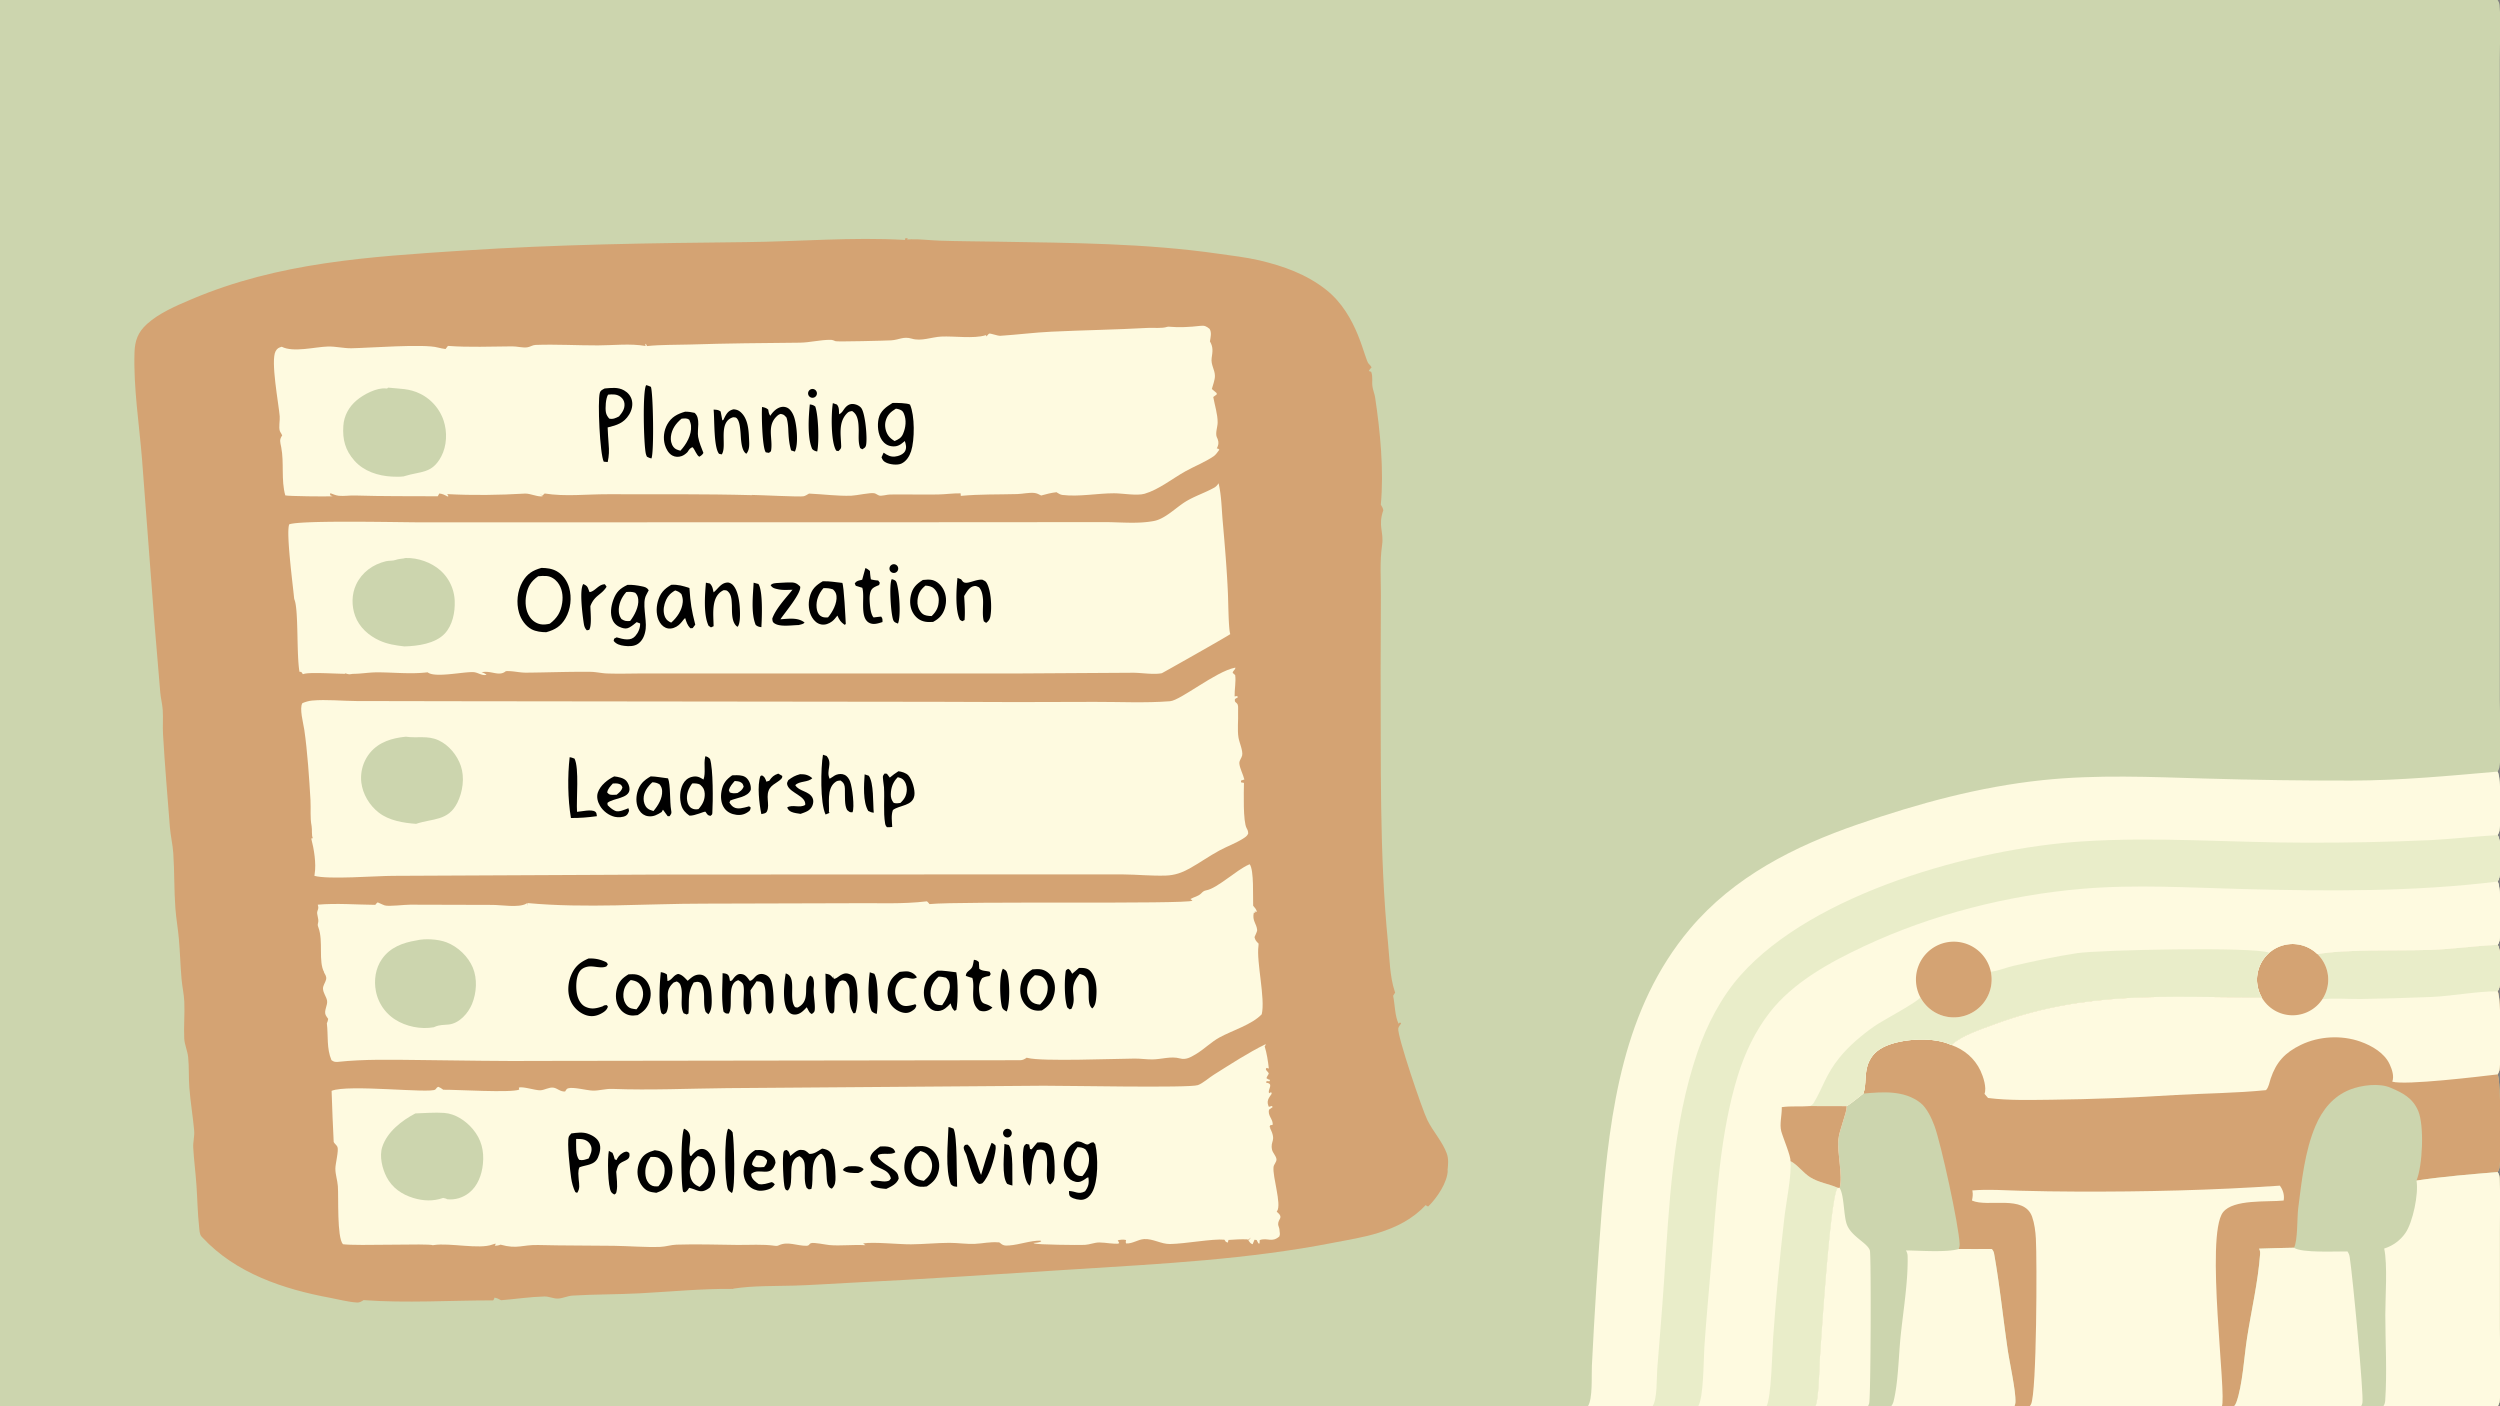 <svg height="400" width="711" xmlns="http://www.w3.org/2000/svg"><rect width="100%" height="100%" fill="#808080" stroke="none"/><path d="m0 0h710.328c.313.48.5.927.547 1.498.422 5.015.063 10.364.063 15.408l.003 31.621.004 100.018-.004 50.653c0 4.097.555 15.623-.117 19.03-.082.42-.265.847-.492 1.21 1.063 1.71.961 14.376.516 16.835-.082.44-.282.847-.516 1.223 1.273 2.046.984 9.68.496 12.005-.086.417-.281.84-.492 1.208 1.055 1.681.953 14.37.512 16.814-.078.43-.274.827-.5 1.195 1.226 2.076 1.015 9.734.476 12.093-.078.334-.246.65-.402.95-.031.058-.059.116-.086.173 1.035 1.674 1.02 19.714.508 22.397-.082.44-.278.848-.512 1.224.95 1.51 1.02 23.876.512 26.556-.082.44-.278.847-.512 1.225.41.66.527 1.17.57 1.937.254 4.838.047 9.78.051 14.633v27.967c-.004 4.584.535 17.299-.11 20.889-.077.445-.277.855-.515 1.238h-710.328z" fill="#ccd5ae"/><path d="m645.383 270.951q.176-.154.363-.299.184-.146.375-.282.192-.137.387-.265.199-.128.402-.246t.41-.227q.207-.11.422-.208.211-.1.43-.188.219-.09.437-.169.223-.079.446-.147.226-.069.453-.127.23-.058.457-.106.23-.047.465-.084.23-.037.465-.063.234-.026.468-.041.235-.015.469-.02.234-.004.469.003.234.007.469.024.234.017.468.046.235.028.465.068.23.039.461.089.23.05.457.11t.453.131q.223.071.442.152.222.081.437.173.219.091.43.192.21.102.418.213.207.11.41.231.2.12.398.25.196.13.383.269.192.138.375.286.184.147.36.303.175.155.343.319c8.489-1.44 22.922-.893 32.16-1.195 6.403-.209 12.73-1.195 19.118-1.425 1.226 2.076 1.015 9.734.476 12.093-.078.334-.246.65-.402.95-.031.058-.059.116-.086.173 1.035 1.674 1.02 19.714.508 22.397-.082.44-.278.848-.512 1.224.95 1.51 1.02 23.876.512 26.556-.082.44-.278.847-.512 1.225.41.66.527 1.17.57 1.937.254 4.838.047 9.78.051 14.633v27.967c-.004 4.584.535 17.299-.11 20.889-.077.445-.277.855-.515 1.238h-194.066c1.035-1.918 1.144-11.331 1.328-13.974.379-5.453 2.957-46.203 5.047-48.235l.554.072c.954-3.386-.714-9.787-.37-13.707.245-2.833 2.417-7.6 2.378-9.558 1.559-.978 3.27-2.422 4.739-3.58 1-2.758.113-5.896 1.625-9.133 1.152-2.467 3.167-3.855 5.68-4.77 4.87-1.775 12.956-2.194 17.722.082.05-.041.105-.08.152-.123 2.965-2.642 8.082-4.281 11.778-5.66 26.265-9.797 49.19-7.79 76.347-7.73q-.11-.19-.21-.384-.102-.194-.196-.392-.09-.198-.176-.4-.082-.202-.16-.407-.074-.206-.14-.414-.067-.208-.122-.42-.058-.21-.105-.424-.051-.213-.09-.429-.04-.215-.066-.432-.032-.216-.051-.434-.02-.218-.031-.437-.012-.218-.012-.437t.008-.437q.007-.219.023-.437.02-.218.047-.435t.062-.433q.036-.215.082-.43.047-.213.102-.425.055-.212.117-.421.063-.21.137-.416.074-.206.152-.409.082-.203.172-.402.094-.2.192-.394.097-.196.207-.386.105-.19.218-.377.118-.186.239-.367.125-.18.254-.355.132-.176.27-.345.14-.17.284-.333.145-.163.297-.32t.313-.307q.16-.15.324-.294z" fill="#d4a373"/><path d="m652.414 354.85c1.102-2.033.848-8.485 1.195-11.195.973-7.661 1.868-16.268 4.895-23.393 1.969-4.646 5.055-8.49 9.84-10.383 3.195-1.263 8.34-1.949 11.582-.511 3.457 1.466 6.285 2.932 7.824 6.609 1.766 4.218 1.223 15.64-.5 19.77 7.512-1.134 15.496-1.79 23.082-2.411.41.66.527 1.17.57 1.937.254 4.838.047 9.78.051 14.633v27.967c-.004 4.584.535 17.299-.11 20.889-.077.445-.277.855-.515 1.238h-74.984c.293-.383.52-.738.683-1.191 1.754-4.817 2.211-13.034 3.043-18.353 1.223-7.819 3.133-15.95 3.707-23.826.043-.587-.035-.98-.289-1.514 3.305-.145 6.621-.183 9.926-.266z" fill="#ccd5ae"/><path d="m710.332 333.336c.41.66.527 1.17.57 1.937.254 4.838.047 9.78.051 14.633v27.967c-.004 4.584.535 17.299-.11 20.889-.077.445-.277.855-.515 1.238h-32.566c.039-.05.074-.098.11-.152.32-.493.444-.97.483-1.543.547-7.989.04-16.332.028-24.352-.004-4.904.672-14.382-.32-18.856 2.468-.809 4.539-2.276 6.027-4.413 2.11-3.025 3.828-11.206 3.16-14.937 7.512-1.134 15.496-1.79 23.082-2.411zm-67.844 21.78c3.305-.145 6.621-.183 9.926-.266 2.086 1.548 12.258 1.011 15.191 1.055.387.538.555 1.002.657 1.651.793 4.989 4.05 39.237 3.605 41.464-.07.347-.238.675-.418.98h-36.105c.293-.383.52-.738.683-1.191 1.754-4.817 2.211-13.034 3.043-18.353 1.223-7.819 3.133-15.95 3.707-23.826.043-.587-.035-.98-.289-1.514zm2.895-84.165q.176-.154.363-.299.184-.146.375-.282.192-.137.387-.265.199-.128.402-.246t.41-.227q.207-.11.422-.208.211-.1.43-.188.219-.09.437-.169.223-.079.446-.147.226-.069.453-.127.23-.058.457-.106.23-.047.465-.084.23-.037.465-.063.234-.026.468-.041.235-.015.469-.02.234-.004.469.003.234.007.469.024.234.017.468.046.235.028.465.068.23.039.461.089.23.05.457.11t.453.131q.223.071.442.152.222.081.437.173.219.091.43.192.21.102.418.213.207.11.41.231.2.12.398.25.196.13.383.269.192.138.375.286.184.147.36.303.175.155.343.319c8.489-1.44 22.922-.893 32.16-1.195 6.403-.209 12.73-1.195 19.118-1.425 1.226 2.076 1.015 9.734.476 12.093-.078.334-.246.65-.402.95-.031.058-.059.116-.086.173 1.035 1.674 1.02 19.714.508 22.397-.082.44-.278.848-.512 1.224-5 .596-26.254 3.166-29.965 2.07.57-1.563-.058-3.427-.719-4.88-1.488-3.288-5.082-5.35-8.347-6.51-5.38-1.91-11.774-1.564-16.914.92-4.547 2.196-7.043 4.915-8.621 9.64-.36 1.068-.52 2.417-1.317 3.243-8.508.852-17.261.91-25.812 1.387q-17.606 1.124-35.246 1.342c-5.989.055-12.043.257-17.996-.5l-1-1.167c.664-1.772-.352-4.884-1.133-6.554-1.688-3.593-4.614-6.018-8.297-7.35.05-.04.105-.079.152-.122 2.965-2.642 8.082-4.281 11.778-5.66 26.265-9.797 49.19-7.79 76.347-7.73q-.11-.19-.21-.384-.102-.194-.196-.392-.09-.198-.176-.4-.082-.202-.16-.407-.074-.206-.14-.414-.067-.208-.122-.42-.058-.21-.105-.424-.051-.213-.09-.429-.04-.215-.066-.432-.032-.216-.051-.434-.02-.218-.031-.437-.012-.218-.012-.437t.008-.437q.007-.219.023-.437.02-.218.047-.435t.062-.433q.036-.215.082-.43.047-.213.102-.425.055-.212.117-.421.063-.21.137-.416.074-.206.152-.409.082-.203.172-.402.094-.2.192-.394.097-.196.207-.386.105-.19.218-.377.118-.186.239-.367.125-.18.254-.355.132-.176.27-.345.14-.17.284-.333.145-.163.297-.32t.313-.307q.16-.15.324-.294z" fill="#fefae0"/><path d="m659.07 271.338c8.489-1.44 22.922-.893 32.16-1.195 6.403-.209 12.73-1.195 19.118-1.425 1.226 2.076 1.015 9.734.476 12.093-.078.334-.246.65-.402.95-.031.058-.059.116-.086.173-6.313-.016-12.754 1.364-19.121 1.618q-9.887.396-19.781.568c-3.594.034-7.395-.288-10.946.049q.121-.183.23-.371.114-.188.22-.38.101-.193.195-.39.097-.197.183-.398.086-.2.164-.405.079-.204.149-.411.07-.208.129-.418.058-.21.11-.423.05-.213.093-.428.043-.214.074-.43.031-.217.055-.434.023-.218.039-.436.012-.218.016-.437.003-.219 0-.437-.004-.219-.02-.437t-.04-.436q-.023-.217-.058-.433-.03-.216-.074-.431-.043-.214-.094-.427-.054-.212-.113-.422-.062-.21-.133-.417-.07-.208-.148-.412-.078-.204-.168-.404-.086-.2-.184-.397-.093-.196-.199-.388-.105-.192-.219-.38-.11-.187-.23-.37-.121-.182-.25-.359-.13-.177-.266-.348-.136-.171-.277-.337-.145-.165-.293-.324-.152-.159-.309-.311z" fill="#e9edc9"/><path d="m645.383 270.951q.176-.154.363-.299.184-.146.375-.282.192-.137.387-.265.199-.128.402-.246t.41-.227q.207-.11.422-.208.211-.1.43-.188.219-.09.437-.169.223-.079.446-.147.226-.069.453-.127.23-.058.457-.106.23-.047.465-.084.23-.037.465-.063.234-.026.468-.041.235-.015.469-.02.234-.004.469.003.234.007.469.024.234.017.468.046.235.028.465.068.23.039.461.089.23.05.457.11t.453.131q.223.071.442.152.222.081.437.173.219.091.43.192.21.102.418.213.207.11.41.231.2.12.398.25.196.13.383.269.192.138.375.286.184.147.36.303.175.155.343.319.157.152.309.311.148.16.293.324.14.166.277.337t.266.348q.129.177.25.36.12.182.23.37.114.187.22.379.105.192.198.388.098.197.184.397.09.2.168.404.078.205.148.412.07.207.133.417.059.21.113.422.051.213.094.427.043.215.074.43.035.217.059.434.023.218.039.436t.02.437q.003.218 0 .437-.004.219-.016.437-.016.218-.04.436-.023.217-.054.433-.031.217-.074.431-.043.215-.094.428-.05.213-.11.423-.058.21-.128.418-.07.207-.149.411-.078.205-.164.405-.086.201-.183.398-.094.197-.196.39-.105.192-.218.38-.11.188-.23.37-.177.27-.372.529-.191.258-.402.503-.211.245-.434.477-.226.231-.465.448-.238.216-.492.417-.254.201-.515.386-.266.185-.543.352-.274.167-.563.316-.285.15-.578.28-.297.131-.598.243-.304.112-.613.204-.309.093-.625.165-.312.073-.633.125-.316.053-.636.085-.32.032-.645.043-.32.012-.645.003-.324-.01-.644-.039-.32-.03-.64-.08-.317-.05-.634-.12-.316-.07-.625-.16-.308-.09-.613-.2-.304-.11-.597-.238-.297-.128-.586-.276-.286-.147-.563-.312-.277-.165-.543-.348-.265-.182-.52-.382-.253-.199-.495-.414-.243-.214-.47-.444-.226-.23-.437-.474-.21-.243-.406-.5-.195-.257-.375-.525-.18-.27-.34-.548-.11-.19-.21-.384-.102-.194-.196-.392-.09-.198-.176-.4-.082-.202-.16-.407-.074-.206-.14-.414-.067-.208-.122-.42-.058-.21-.105-.424-.051-.213-.09-.429-.04-.215-.066-.432-.032-.216-.051-.434-.02-.218-.031-.437-.012-.218-.012-.437t.008-.437q.007-.219.023-.437.02-.218.047-.435t.062-.433q.036-.215.082-.43.047-.213.102-.425.055-.212.117-.421.063-.21.137-.416.074-.206.152-.409.082-.203.172-.402.094-.2.192-.394.097-.196.207-.386.105-.19.218-.377.118-.186.239-.367.125-.18.254-.355.132-.176.27-.345.14-.17.284-.333.145-.163.297-.32t.313-.307q.16-.15.324-.294z" fill="#d4a373"/><path d="m529.938 311.017c5.453-.507 11.585-.985 16.214 2.617 1.844 1.434 3.23 4.45 4.016 6.586 1.867 5.1 6.879 27.964 7.16 33.598.024.42-.078.821-.2 1.22l-.05.175q4.7.029 9.395.001c.332.41.554.782.644 1.302 1.63 9.073 2.547 18.407 3.899 27.54.543 3.669 2.324 11.632 2.172 14.733-.02.406-.153.84-.31 1.211h-56.616c1.035-1.918 1.144-11.331 1.328-13.974.379-5.453 2.957-46.203 5.047-48.235l.554.072c.954-3.386-.714-9.787-.37-13.707.245-2.833 2.417-7.6 2.378-9.558 1.559-.978 3.27-2.422 4.739-3.58z" fill="#ccd5ae"/><g fill="#fefae0"><path d="m557.078 355.213q4.7.029 9.395.001c.332.41.554.782.644 1.302 1.63 9.073 2.547 18.407 3.899 27.54.543 3.669 2.324 11.632 2.172 14.733-.02.406-.153.84-.31 1.211h-35.077c.347-.445.597-.914.73-1.46 1.328-5.435 1.41-12.458 1.965-18.081.727-7.385 2.192-15.825 2.031-23.206a3.138 3.138 0 0 0 -.484-1.629c3.848.027 11.61.628 15.035-.411zm-34.441-17.423.554.073c1.266 1.956 1.118 7.398 1.957 10.102 1.141 3.668 5.997 5.474 6.645 7.682.394 1.345.25 41.47-.188 43.396-.074.332-.238.66-.402.957h-14.941c1.035-1.918 1.144-11.331 1.328-13.974.379-5.453 2.957-46.203 5.047-48.235z"/><path d="m560.926 338.56c4.492-.376 8.976-.049 13.476.08q8.145.225 16.29.248c19.124.073 38.613-.381 57.687-1.686.836 1.024 1.308 2.563 1.144 3.882-.015.155-.03.208-.058.35-4.485.473-14.332-.455-17.242 3.343-5.121 6.693 1.144 52.426-.34 55.223h-54.668c.144-.203.285-.383.398-.605 1.668-3.243 1.723-41.398 1.39-47.131-.116-2.032-.394-4.317-1.077-6.232-2.29-6.405-12.617-2.555-17.094-4.598.18-.94.316-1.7.137-2.663-.012-.071-.028-.141-.043-.212z"/><path d="m451.55 400c1.49-2.04 1.036-8.91 1.18-11.517q1.098-22.29 2.832-44.54c2.383-28.184 6.075-57.172 25.016-79.707 12.543-14.921 29.79-23.587 47.899-29.83 17.109-5.9 34.37-10.63 52.421-12.535 15.387-1.624 30.95-.897 46.383-.452q20.707.611 41.422.58c13.996-.032 27.711-1.345 41.629-2.561 1.063 1.71.961 14.376.516 16.835-.082.44-.282.847-.516 1.223 1.273 2.046.984 9.68.496 12.005-.086.417-.281.84-.492 1.208 1.055 1.681.953 14.37.512 16.814-.078.43-.274.827-.5 1.195-6.387.23-12.715 1.216-19.118 1.425-9.238.302-23.671-.246-32.16 1.195q-.168-.164-.343-.32-.176-.155-.36-.302-.183-.148-.375-.286-.187-.139-.383-.269-.199-.13-.398-.25-.203-.12-.41-.231-.207-.111-.418-.213-.211-.101-.43-.192-.215-.092-.437-.173-.22-.08-.442-.152-.226-.07-.453-.131-.226-.06-.457-.11-.23-.05-.46-.09-.231-.039-.466-.067-.234-.029-.468-.046-.235-.017-.47-.024-.234-.007-.468-.002-.234.004-.469.019-.234.015-.468.041-.235.026-.465.063-.235.037-.465.084-.227.048-.457.106-.227.058-.453.127-.223.068-.446.147-.218.08-.437.169-.219.089-.43.188-.215.099-.422.208-.207.109-.41.227-.203.118-.402.246-.196.128-.387.265-.191.136-.375.282-.187.145-.363.3-.164.143-.324.293t-.313.307q-.152.157-.297.32-.144.163-.285.333-.137.17-.266.345-.132.175-.257.355-.121.181-.239.367-.113.186-.222.377-.106.19-.203.386-.098.195-.192.394-.09.2-.172.402-.078.203-.152.41-.074.205-.137.415-.062.21-.117.421-.055.212-.102.426-.046.214-.082.43-.035.215-.062.432-.027.217-.047.435-.016.218-.023.437-.008.218-.008.437t.012.437q.011.22.03.437.02.218.052.434.027.217.066.432.039.216.09.429.047.213.105.424.055.212.121.42.067.208.141.414.078.205.16.407.086.202.176.4.094.198.195.392.102.194.211.384c-27.156-.06-50.082-2.067-76.347 7.73-3.696 1.379-8.813 3.018-11.778 5.66-.047.043-.101.082-.152.123-4.766-2.276-12.852-1.857-17.723-.083-2.512.916-4.527 2.304-5.68 4.77-1.511 3.238-.625 6.376-1.625 9.133-1.468 1.16-3.18 2.603-4.738 3.581.04 1.958-2.133 6.725-2.379 9.558-.343 3.92 1.325 10.32.371 13.707l-.554-.072c-2.09 2.032-4.668 42.782-5.047 48.235-.184 2.643-.293 12.056-1.328 13.974z"/><path d="m710.336 250.709c1.055 1.681.953 14.37.512 16.814-.078.43-.274.827-.5 1.195-6.387.23-12.715 1.216-19.118 1.425-9.238.302-23.671-.246-32.16 1.195q-.168-.164-.343-.32-.176-.155-.36-.302-.183-.148-.375-.286-.187-.139-.383-.269-.199-.13-.398-.25-.203-.12-.41-.231-.207-.111-.418-.213-.211-.101-.43-.192-.215-.092-.437-.173-.22-.08-.442-.152-.226-.07-.453-.131-.226-.06-.457-.11-.23-.05-.46-.09-.231-.039-.466-.067-.234-.029-.468-.046-.235-.017-.47-.024-.234-.007-.468-.002-.234.004-.469.019-.234.015-.468.041-.235.026-.465.063-.235.037-.465.084-.227.048-.457.106-.227.058-.453.127-.223.068-.446.147-.218.08-.437.169-.219.089-.43.188-.215.099-.422.208-.207.109-.41.227-.203.118-.402.246-.196.128-.387.265-.191.136-.375.282-.187.145-.363.3-.164.143-.324.293t-.313.307q-.152.157-.297.32-.144.163-.285.333-.137.17-.266.345-.132.175-.257.355-.121.181-.239.367-.113.186-.222.377-.106.19-.203.386-.098.195-.192.394-.09.2-.172.402-.078.203-.152.41-.074.205-.137.415-.062.21-.117.421-.055.212-.102.426-.046.214-.082.43-.035.215-.062.432-.027.217-.047.435-.016.218-.023.437-.008.218-.008.437t.012.437q.011.22.03.437.02.218.052.434.027.217.066.432.039.216.09.429.047.213.105.424.055.212.121.42.067.208.141.414.078.205.16.407.086.202.176.4.094.198.195.392.102.194.211.384c-27.156-.06-50.082-2.067-76.347 7.73-3.696 1.379-8.813 3.018-11.778 5.66-.047.043-.101.082-.152.123-4.766-2.276-12.852-1.857-17.723-.083-2.512.916-4.527 2.304-5.68 4.77-1.511 3.238-.625 6.376-1.625 9.133-1.468 1.16-3.18 2.603-4.738 3.581.04 1.958-2.133 6.725-2.379 9.558-.343 3.92 1.325 10.32.371 13.707l-.554-.072c-2.09 2.032-4.668 42.782-5.047 48.235-.184 2.643-.293 12.056-1.328 13.974h-33.317c1.594-2.64 1.528-12.987 1.77-16.748.555-8.537 1.41-17.067 2.101-25.594 1.387-17.082 2.36-35.404 7.442-51.804 1.976-6.383 4.914-12.586 9.023-17.881 6.719-8.65 17.25-14.372 26.992-18.927 19.157-8.96 40.676-14.439 61.735-16.254 15.277-1.317 30.719-.333 46.015.058 24.024.614 48.422.804 72.313-2.141z"/></g><path d="m566.184 276.358c2.007-.184 4.351-1.192 6.382-1.657 5.996-1.375 12.13-2.71 18.211-3.628 6.102-.921 50.196-1.887 54.606-.122q-.164.144-.324.294t-.313.307q-.152.157-.297.32-.144.163-.285.333-.137.17-.266.345-.132.175-.257.355-.121.181-.239.367-.113.186-.222.377-.106.19-.203.386-.098.195-.192.394-.09.2-.172.402-.078.203-.152.41-.074.205-.137.415-.062.21-.117.421-.055.212-.102.426-.046.214-.082.43-.035.215-.062.432-.027.217-.047.435-.016.218-.023.437-.008.218-.008.437t.012.437q.011.22.03.437.02.218.052.434.027.217.066.432.039.216.09.429.047.213.105.424.055.212.121.42.067.208.141.414.078.205.16.407.086.202.176.4.094.198.195.392.102.194.211.384c-27.156-.06-50.082-2.067-76.347 7.73-3.696 1.379-8.813 3.018-11.778 5.66-.047.043-.101.082-.152.123-4.766-2.276-12.852-1.857-17.723-.083-2.512.916-4.527 2.304-5.68 4.77-1.511 3.238-.625 6.376-1.625 9.133-1.468 1.16-3.18 2.603-4.738 3.581l-10.418-.029c.418-.235.813-.49 1.063-.915 2.761-4.7 3.406-8.022 7.277-12.829 2.723-3.384 6.395-6.46 9.942-8.958 2.41-1.697 12.144-6.753 13.097-8.22q.113.212.235.42.125.206.253.407.133.201.274.397.14.195.289.383.148.189.309.37.156.183.32.357.168.175.34.342.172.167.351.326.18.16.367.31.188.15.383.293.192.143.39.277.204.133.407.258.207.124.418.24.211.114.426.22t.437.202q.22.096.446.182.222.086.453.162.226.076.457.141.23.066.465.121.234.056.472.1.235.045.473.08.238.033.477.057.238.024.48.036.238.013.48.015.239.002.481-.007.238-.008.48-.028.239-.019.477-.049.238-.03.477-.07.238-.042.472-.093.235-.051.465-.113.234-.062.461-.133.23-.073.457-.155t.45-.174q.222-.092.437-.194.218-.102.433-.214.211-.112.418-.233.211-.121.41-.251.204-.13.399-.27.195-.139.387-.286.191-.148.37-.304.184-.157.36-.32.176-.165.344-.337.168-.171.328-.35.164-.18.316-.366.149-.186.293-.379.145-.192.282-.392.132-.198.261-.403.125-.205.242-.415.118-.21.223-.426.11-.215.203-.435.098-.22.188-.444.086-.224.164-.452.078-.227.144-.458.067-.231.125-.465.059-.233.106-.47.043-.235.082-.473.035-.238.058-.477.028-.24.04-.48.015-.24.02-.48.003-.24-.005-.481-.008-.24-.023-.48-.02-.24-.047-.479-.028-.239-.067-.476-.039-.238-.09-.473zm-56.981 53.85c2.02 1.04 3.563 3.302 5.578 4.576 2.453 1.553 5.282 1.872 7.856 3.007-2.09 2.032-4.668 42.782-5.047 48.235-.184 2.643-.293 12.056-1.328 13.974h-13.89c1.417-2.355 1.66-16.14 1.91-19.52q1.202-17.042 3.175-34.012c.477-4.343 2.176-12.528 1.746-16.26z" fill="#e9edc9"/><path d="m546.16 283.647q-.09-.17-.176-.342-.082-.172-.16-.347-.078-.176-.152-.354-.07-.178-.137-.358l-.125-.364q-.058-.182-.11-.367-.05-.185-.097-.37-.047-.187-.086-.375-.039-.188-.07-.377-.031-.19-.059-.38-.023-.19-.043-.381-.02-.191-.03-.383-.013-.191-.017-.383-.007-.192-.003-.384 0-.192.007-.384l.024-.383q.015-.191.039-.382.023-.19.05-.38.032-.19.067-.378.035-.19.078-.376.043-.188.09-.373.05-.186.105-.37.055-.183.118-.365.062-.181.132-.36.067-.18.145-.356.074-.177.152-.351.082-.174.172-.345.086-.17.18-.338t.191-.332q.102-.164.207-.325.106-.161.215-.318.11-.156.227-.309t.238-.301q.121-.149.25-.293.125-.143.258-.283.133-.14.27-.274.136-.135.277-.264.14-.13.289-.255.144-.124.297-.243.148-.12.304-.233.153-.114.313-.222.156-.109.32-.21.16-.103.328-.2.164-.097.336-.187.168-.09.34-.176.172-.084.348-.162.176-.079.351-.15.18-.073.36-.138.18-.066.363-.125.184-.06.367-.112.184-.053.371-.099.188-.046.375-.085.188-.04.375-.072.192-.032.383-.059.188-.025.379-.044.191-.02.383-.032.191-.012.383-.017.191-.005.382-.004.196.001.387.01.192.008.383.023t.383.037q.187.022.379.051.191.029.379.064.187.036.375.078.187.042.37.091.188.049.372.104.183.056.367.118.18.062.36.13.179.068.355.143.176.075.351.156.172.08.344.168.172.087.34.18.168.094.332.192.164.1.324.205.16.104.317.215.16.11.312.227.152.116.3.237.15.122.294.249.144.126.285.258.137.132.273.268.133.137.262.279.133.141.258.287t.242.296q.121.15.235.305.113.154.222.313.11.158.211.32.102.162.2.328.097.166.187.335.09.17.176.341.086.172.164.347.078.176.148.353.074.178.14.359.067.18.126.362.058.183.113.367.05.185.098.371.047.186.086.374.05.235.09.473.038.237.066.476.027.239.047.479.015.24.023.48t.004.48q-.004.242-.02.481-.011.24-.039.48-.023.24-.058.477-.04.238-.082.474-.047.236-.106.47-.058.233-.125.464-.066.231-.144.458-.078.228-.164.452-.09.224-.188.444-.093.22-.203.435-.105.215-.222.426-.118.21-.243.415-.129.205-.261.403-.137.2-.282.392-.14.193-.293.38-.152.185-.316.365-.16.179-.328.35-.168.172-.344.336-.176.164-.36.32-.179.157-.37.305-.192.147-.387.286-.195.14-.399.27-.203.13-.41.251-.207.121-.418.233-.215.112-.433.214-.215.102-.438.194-.222.092-.449.174-.227.082-.457.155-.227.071-.46.133-.231.062-.466.113-.234.051-.472.092-.239.04-.477.071-.238.03-.477.05-.242.019-.48.027-.242.01-.48.007-.243-.002-.481-.015-.242-.012-.48-.036-.239-.024-.477-.058t-.473-.079q-.238-.044-.472-.1-.235-.055-.465-.12-.23-.066-.457-.142-.23-.076-.453-.162-.227-.086-.446-.182-.222-.096-.437-.202-.215-.106-.426-.22-.21-.116-.418-.24-.203-.125-.406-.258-.2-.134-.39-.277-.196-.142-.384-.293-.187-.15-.367-.31t-.351-.326q-.172-.167-.34-.342-.164-.174-.32-.356-.16-.182-.31-.37-.148-.19-.288-.384-.14-.196-.274-.397-.128-.201-.253-.408-.122-.207-.235-.419zm-31.379 30.923 10.418.028c.04 1.958-2.133 6.725-2.379 9.558-.343 3.92 1.325 10.32.371 13.707l-.554-.072c-2.574-1.135-5.403-1.454-7.856-3.007-2.015-1.274-3.558-3.536-5.578-4.576.188-1.234-2.176-6.81-2.61-8.469-.53-2.024.177-4.522.145-6.627l-.008-.24c2.653-.373 5.375-.084 8.051-.303z" fill="#d4a373"/><path d="m469.922 400c1.453-1.852 1.207-8.2 1.398-10.639.645-8.241 1.364-16.482 1.914-24.732 1.45-21.661 2.442-44.754 9.536-65.402 2.656-7.732 6.742-15.654 12.19-21.798 20.84-23.508 66.513-36.114 97.067-38.12 21.145-1.388 42.45.337 63.621.35q17.766.058 35.512-.72c6.406-.341 12.774-1.063 19.172-1.443 1.273 2.046.984 9.68.496 12.005-.086.417-.281.84-.492 1.208-23.89 2.945-48.29 2.755-72.313 2.14-15.296-.39-30.738-1.374-46.015-.057-21.059 1.815-42.578 7.294-61.735 16.254-9.742 4.555-20.273 10.277-26.992 18.927-4.11 5.295-7.047 11.498-9.023 17.88-5.082 16.4-6.055 34.723-7.442 51.805-.691 8.527-1.546 17.057-2.101 25.594-.242 3.761-.176 14.107-1.77 16.748z" fill="#e9edc9"/><path d="m257.516 67.7.674.1-.225.313q.587-.043 1.176-.06c2.666-.06 5.411.302 8.084.39 5.505.178 11.023.197 16.531.289 20.896.349 42.05.446 62.762 3.428 3.861.556 7.83.995 11.63 1.882 6.868 1.604 13.409 3.955 18.987 8.355 9.17 7.233 10.865 19.944 12.162 21.101.363.323.53.572.782.993-.36.343-.577.569-.793 1.027l.675.225c.566 1.498.134 2.771.374 4.266.162 1.01.59 1.985.747 3.024 1.45 9.62 2.535 20.801 1.617 30.501.32.521.594.953.715 1.564-1.574 4.488.188 6.17-.344 9.856-.683 4.736-.351 9.387-.347 14.14l-.078 21.661c.144 25.843-.426 51.84 2.12 77.585.434 4.381.5 9.41 1.887 13.589l.121.363-.574.908c.528 2.459.477 5.732 1.551 7.945l.406-.38.32.294c-.25.346-.761 1.023-.816 1.444-.281 2.112 6.738 22.903 8.285 26.054 1.582 3.217 4.243 6.063 5.489 9.426.597 1.613.421 3.262.238 4.933l.066-.13c-.054 3.507-3.11 7.945-5.539 10.318-.457-.074-.402-.099-.707-.398-3.765 4.027-8.355 6.315-13.543 7.934-4.153 1.296-8.637 1.986-12.904 2.822-23.967 4.693-48.82 5.975-73.158 7.506-21.549 1.355-43.15 2.849-64.712 3.885-5.13.247-10.319.635-15.446.777-5.515.153-11.598 0-17.022.836-.361.142-.162.098-.64.094-8.666-.07-17.445.796-26.098 1.256-6.367.338-12.791.262-19.139.645-1.415.085-2.768.801-4.156.847-1.304.044-2.546-.627-3.883-.592-4.066.107-8.22.74-12.285 1.065-.644-.363-1.145-.61-1.877-.738-.058.357-.155.503-.386.78-12.285-.001-24.6.822-36.847-.072-.542.356-1.131.722-1.808.686-2.468-.131-5.193-.873-7.636-1.326-13.292-2.46-26.951-6.988-36.39-17.175-.083-.09-.171-.173-.252-.265-.579-.658-.59-1.856-.683-2.704-.433-3.944-.484-7.934-.759-11.892-.247-3.56-.713-7.128-.916-10.682-.093-1.63.412-3.248.267-4.854-.369-4.078-1.058-8.12-1.373-12.206-.221-2.865-.051-5.858-.336-8.674-.18-1.774-1.03-3.558-1.114-5.31-.165-3.469.169-6.995.016-10.48-.091-2.101-.594-4.294-.78-6.41-.334-3.824-.427-7.67-.767-11.494-.256-2.887-.774-5.754-.989-8.643-.386-5.217-.246-10.5-.6-15.714-.168-2.466-.772-4.897-.965-7.37-.682-8.76-1.44-17.633-1.95-26.396-.132-2.293.066-4.596-.08-6.88-.106-1.677-.556-3.321-.705-5.002l-1.676-20.074-3.506-46.23c-.806-10.002-2.46-20.398-2.144-30.41.107-3.371.974-5.755 3.524-8.076 3.462-3.149 8.372-5.226 12.627-7.036 24.852-10.571 50.611-12.113 77.175-13.865 26.927-1.775 53.632-2.135 80.604-2.414 15.022-.155 30.18-1.48 45.18-.621l.155-.533z" fill="#d4a373"/><path d="m351.333 189.874c.029.635-.627.75-.766 1.482l.72.64c.26 1.855-.205 4.138-.162 6.063l.72-.105.227.331-.851.522c-.196 1.105.463.804.802 1.635.173.424.07 1.667.09 2.166.086 2.24-.24 5.035.118 7.186.23 1.386 1.324 3.75 1.039 5.063-.16.732-.852 1.427-.799 2.234.093 1.393 1.077 3.154 1.427 4.6l-.952.304.002.505.834.152c-.039 2.69-.296 10.998.764 12.895.326.582.434.885.436 1.556-.342.7-.822.996-1.464 1.403-2.074 1.319-4.486 2.175-6.656 3.344-2.925 1.576-5.671 3.547-8.59 5.17-2.135 1.188-4.209 1.903-6.676 1.99-4.03.14-8.168-.295-12.212-.328l-28.656-.007-102.056.044-76.894.37c-4.746.004-18.48 1.106-22.357-.002.021-.173.036-.348.064-.52.498-3.008-.2-7.183-.966-10.093l.444-.108c-.402-.737-.15-2.488-.347-3.473-.468-2.336-.178-4.913-.313-7.289-.348-6.103-.885-14.054-1.753-20.008-.269-1.84-1.48-6.217-.544-7.626.86-.365 1.806-.646 2.74-.732 4.043-.372 8.6.114 12.687.134l28.24.053 136.938.166q22.33.147 44.659.02c7.087-.021 14.432.366 21.492-.186 2.966-.232 13.06-8.48 18.408-9.52z" fill="#fefae0"/><path d="m115.42 209.518c3.267.48 6.165-.437 9.336 1.035 2.939 1.364 5.275 4.25 6.309 7.29 1.12 3.293.544 7.365-.988 10.441-2.63 5.28-6.987 4.414-11.746 6.02-3.604-.261-7.65-.923-10.573-3.167-2.66-2.041-4.611-5.287-5.001-8.635q-.032-.28-.05-.562-.018-.282-.021-.564-.004-.283.006-.565t.035-.563q.025-.282.063-.561.039-.28.091-.557.053-.278.12-.552.066-.274.145-.545.08-.27.174-.537.094-.267.2-.528.107-.261.227-.517.12-.256.252-.505.132-.25.277-.492.145-.242.301-.477.157-.235.325-.462.168-.227.348-.445c2.57-3.091 6.309-4.177 10.17-4.552z" fill="#ccd5ae"/><path d="m200.607 215.073c.653.165.861.304 1.327.792.905 2.803.853 12.04.654 15.356-.032.517-.17.484-.538.814-.863-.133-.916-.501-1.42-1.186-.444-.112-2.977 1.196-4.546 1.118-1.1-.774-1.891-1.568-2.296-2.883-.57-1.852-.485-4.348.435-6.08.534-1.005 1.362-1.746 2.476-2.036 1.243-.323 2.047-.082 3.092.56l.279.174c.703-1.908.009-4.316.475-6.37l.062-.26z"/><path d="m196.857 222.815c.69-.04 1.793-.044 2.344.42.807.68 1.165 1.384 1.223 2.445.097 1.776-.628 3.158-1.785 4.43-.706.114-1.324.116-1.96-.262-.743-.44-1.095-1.25-1.238-2.068-.322-1.85.352-3.507 1.416-4.965z" fill="#fefae0"/><path d="m185.055 220.802c1.577.013 3.343.4 4.933.565.754 1.783.443 6.696.884 9.036.178.942.084.938-.436 1.722l-.55-.006q-.647-.938-1.34-1.842l-.376.66c-1.232.77-2.364 1.42-3.89 1.187-1.064-.163-1.871-.735-2.45-1.635-.947-1.47-1.014-3.481-.582-5.134.591-2.263 1.83-3.432 3.807-4.553z"/><path d="m185.52 222.484c.825.027 1.324.166 2.046.564.486.6.704 1.117.743 1.898.108 2.118-1.144 4.178-2.47 5.712-.623-.178-1.322-.395-1.8-.856-.678-.655-.987-1.655-.997-2.575-.021-1.957 1.122-3.482 2.479-4.743z" fill="#fefae0"/><path d="m255.514 219.338c.96.126 2.178.48 2.85 1.218 1.022 1.123 1.927 4.1 1.69 5.63-.48 3.1-4.124 2.706-6.105 4.178-.554 1.447-.27 3.284-.202 4.812-.51.108-.98.094-1.497.081-.326-.375-.444-.583-.528-1.086-.542-3.248-.109-6.94-.31-10.256-.036-.603-.451-2.86-.271-3.281.104-.243.303-.431.455-.646l.648.073.816 1.086c.777-.682 1.594-1.242 2.454-1.81z"/><path d="m255.336 221.029c.476.098 1.057.3 1.431.621.785.674 1.162 1.907 1.13 2.91-.055 1.664-.645 2.7-1.836 3.803-.7.11-1.188.163-1.877-.017-.602-.722-.865-1.508-.84-2.457.053-1.927.62-3.51 1.992-4.86z" fill="#fefae0"/><path d="m208.237 220.501c.446-.029.884-.037 1.33-.032 1.077.012 2.212.137 2.958 1.016q.138.162.26.337.12.175.223.362.103.186.187.382t.147.4q.064.202.107.411.043.209.065.42.022.212.022.425t-.02.425c-.901 2.101-3.936 2.193-5.843 3.032l-.217.608c.329.48.67.943 1.173 1.254 1.205.746 2.82.187 4.087-.125l.32-.107.47.36c-.103.382-.11.74-.424.994-1.115.903-2.263 1.252-3.69 1.064-1.347-.177-2.584-.748-3.39-1.884-.986-1.386-1.098-3.23-.798-4.856.396-2.155 1.274-3.256 3.033-4.486z"/><path d="m208.955 222.109c.561.052 1.202.069 1.698.36.633.372.643.615.847 1.276-.47 1.014-.841 1.186-1.748 1.783-.846.103-1.384.145-2.191-.15l-.277-.651c.284-1.064.98-1.798 1.671-2.618z" fill="#fefae0"/><path d="m174.686 220.81c1.048.104 2.685.422 3.419 1.25.549.622.95 1.582.931 2.406-.065 2.707-4.725 2.47-6.292 3.892l.073.636c.673.673 1.233 1.179 2.11 1.598 1.047.5 2.8-.367 3.798-.735l.18.737c-.183.526-.378 1.06-.873 1.371-.808.51-2.253.555-3.163.35-1.712-.387-3.344-1.626-4.23-3.132-.65-1.105-1.038-2.519-.614-3.775.69-2.041 2.79-3.73 4.66-4.599z"/><path d="m174.285 222.833c.556-.026 1.149-.083 1.686.085.702.22.713.33 1.046.987-.214 1.024-.889 1.466-1.644 2.113-.368.022-.743.052-1.11.038-.852-.033-1.012-.044-1.583-.68.191-1.088.899-1.743 1.605-2.543z" fill="#fefae0"/><path d="m234.055 214.648 1.031.343c1.856 2.187-.244 4.129.865 6.488.297-.188.601-.365.894-.558.313-.205.603-.434.96-.564.748-.273 1.629-.342 2.365-.003.801.368 1.297 1.123 1.601 1.923.629 1.655 1.312 7.281.687 8.725-.835.089-.89-.128-1.53-.63-.808-1.404-.574-3.85-.633-5.458-.003-.417.01-.873-.075-1.282-.183-.88-.488-1.14-1.155-1.65-.8.06-1.054.059-1.698.603-2.255 1.903-1.451 5.86-1.622 8.452l.267.096-1.216.519c-1.58-3.236-1.372-13.325-.741-17.004zm-72.043.709c.5.042.916.216 1.378.395 1.374 2.675.482 11.637.717 15.132 1.3-.078 4.016-.792 5.148-.061.466.3.405.782.502 1.299-2.489.348-4.869.536-7.382.52-.898-5.33-.983-11.889-.363-17.285zm65.482 4.837.188-.01c1.277-.042 2.377.268 3.328 1.135-1.179 1.244-3.626.725-4.831 1.974 1.024 1.816 3.94 1.62 4.918 3.664.328.686.224 1.538-.073 2.222-.63 1.451-1.97 1.782-3.34 2.286-.786-.118-1.85-.24-2.572-.558-.705-.31-.933-.605-1.238-1.276 1.545-.94 3.545.281 5.123-.71.347-2.497-4.201-3.348-5.034-5.524-.272-.71-.067-.898.247-1.538 1.097-.839 1.946-1.312 3.284-1.665zm-6.162-.177 1.12.631c.353 1.237-2.49 2.004-3.489 3.504-1.397 2.098.05 4.57-.815 6.555-.291.671-.98.659-1.615.826-.569-2.642-1.263-8.299-.25-10.843l.43-.176c.84.47.875.861 1.233 1.692l-.123.119.943-.264c.775-1.122 1.272-1.592 2.566-2.044zm24.572.204 1.172.4c1.465 1.969 1.165 7.896 1.42 10.51-.646-.064-.987-.19-1.56-.498-1.573-2.585-1.23-7.458-1.032-10.412z"/><path d="m359.964 296.956c-.014.31-.12.372-.296.617.597 1.892.981 4.34 1.187 6.322l-.638-.18c-.655.554.517 1.015.62 1.642.012.073-.594.891-.651 1.279.167.104.463.328.661.394.118.04.242.06.363.088l-.175.412-.82-.062-.12.465c.174.022.426.045.586.106 1.378.526-.185 1.834.228 2.88l.624-.311.135.465c-.334.491-.788 1.074-.997 1.631-.274.734-.13 1.4.19 2.084l.858-.247.237.305-1.014.714c-.547 1.694 1.248 2.829.988 4.363l-.654.08-.206.48.35.41-.282-.223c2.034 4.046.034 3.616.642 6.346.191.856 1.06 1.622 1.236 2.569.15.816-.73 1.527-.819 2.289-.327 2.781 2.319 10.555 1.028 12.537l-.132.198q.16.134.315.274c1.663 1.495.066 1.73.097 3.307.01.494.368 1.028.382 1.58.02.76.26 1.148-.036 1.877-2.188 1.878-3.315.25-5.595 1.033l-.033.968-.344-.03-.489-.959-.607-.079-.537 1.284c-.625-.187-.798-.571-1.203-1.07l.782-.86-.92.692-.151-.153c-1.81-.07-3.568.036-5.369.17l-.265 1.033.06-.279-.502-.22.071.157-.531-.762c-3.382-.32-11.102 1.167-15.48 1.228-2.511.034-4.805-1.546-7.341-1.404-1.802.101-3.242 1.338-5.12 1.244-.148-.422-.147-.254-.08-.685.015-.099.038-.197.057-.295-.861-.2-1.502-.094-2.359.085l.382.701-.219.158.34.06c-1.872.211-3.834-.292-5.725-.304-1.423-.01-2.74.61-4.14.687-1.74.095-13.671-.062-14.317-.39-.068-.034-.12-.101-.192-.123-.099-.03-.205-.017-.308-.026.798-.076 1.7-.069 2.42-.446l-.23-.23c-2.96-.008-5.857 1.135-8.827 1.372-1.406.113-1.805.048-2.885-.871-.101-.003-.202 0-.303-.008-2.35-.184-4.346.32-6.643.43-2.346.111-4.857-.297-7.239-.289-3.641.013-7.266.388-10.895.42-3.574.03-10.543-.74-13.64-.261l.653.512c-3.466-.222-7.044.247-10.25-.038-1.054-.094-4.37-.812-5.198-.547-.646.207-.407.742-1.38.75-2.619.025-5.235-1.325-7.752-.16-.426.197-.668.23-1.14.163-3.548-.503-7.134-.21-10.705-.247-5.725-.059-11.635-.272-17.34-.075-1.547.053-3.063.581-4.603.634-4.31.147-8.806-.245-13.136-.309-7.17-.106-14.324-.036-21.498-.225-4.592-.12-5.942 1.247-10.767-.102-.573.242-1.033.29-1.652.32.25-.359.165-.151.222-.635l-.332.11c-.185.058-.374.106-.555.176-3.718 1.413-12.128-.541-16.653.143-.093.014-.186.03-.278.045-1.208-.568-21.654.277-25.586-.283-1.737-1.979-1.2-13.345-1.436-16.521-.126-1.7-.72-3.312-.71-5.016.01-1.362.997-5.084.595-6.128-.188-.487-.854-.93-1.071-1.416-.041-.091-.621-13.85-.595-14.538 4.604-1.947 28.124.812 29.497-.378.39-.338.258-.503.828-.776.5.194.851.402 1.276.73l.14.11c4.147-.04 19.123.936 21.616-.033l-.102-.554c.897-.481 4.766.817 6.121.744 1.204-.064 2.486-.92 3.67-.758 1.192.163 1.933 1.188 3.361 1.104.193-.337.425-.788.836-.909 1.526-.45 5.293.601 7.037.653 1.808.054 3.592-.56 5.54-.487 10.877.411 21.796-.106 32.677-.218l90.016-.684c5.914-.032 41.464.695 43.864-.177 1.413-.514 3.18-2.114 4.54-2.963 4.734-2.958 9.73-6.257 14.74-8.686z" fill="#fefae0"/><path d="m118.132 316.655c2.689-.074 5.54-.339 8.22-.141 3.174.233 6.145 2.246 8.139 4.632 2.431 2.909 3.234 6.182 2.846 9.92-.317 3.066-1.46 6.24-3.958 8.196-1.76 1.379-3.988 2.068-6.213 1.8-.343-.238-.741-.28-1.145-.372-2.783 1.008-5.674.873-8.498.006-3.246-.996-5.967-2.862-7.562-5.922-1.248-2.392-2.113-5.93-1.246-8.578 1.42-4.338 5.553-7.5 9.417-9.54z" fill="#ccd5ae"/><path d="m194.53 321c.05.022.102.04.15.064 3.09 1.481.624 5.099 1.595 7.606l.302.114c.583-.741 1.304-1.5 2.205-1.856a2.31 2.31 0 0 1 2.095.192c1.22.752 1.916 2.583 2.237 3.898.62 2.545.154 4.454-1.186 6.665-.137.11-.272.222-.416.321-2.384 1.639-3.183.273-5.531-.181-.366.604-.594.96-1.22 1.302l-.494-.198c-.627-2.389-.688-15.766.262-17.926z"/><path d="m198.48 328.775c.78.197 1.594.363 2.104 1.043.761 1.015 1.047 2.35.86 3.593-.287 1.897-.997 2.998-2.511 4.15-.61-.286-1.228-.616-1.693-1.116-.792-.85-1.169-2.418-1.053-3.563.186-1.838.865-2.969 2.294-4.107z" fill="#fefae0"/><path d="m306.148 324.613c.735.015 1.234.068 1.886.437 1.925 1.087 1.356-.123 2.938-.187l.513.58c.814 3.529.927 10.522-.924 13.72-.565.976-1.383 1.762-2.515 2.008-.97.212-2.752-.18-3.556-.801-.555-.43-.426-1.012-.469-1.65 1.856.035 2.662 1.108 4.568.09.964-1.324 1.198-2.298.952-3.953-.407.006-.54.2-.856.418-.892.62-1.677 1.082-2.805.824-1.07-.245-2.009-.868-2.583-1.812-.998-1.64-.881-3.835-.41-5.623.537-2.03 1.468-3.03 3.26-4.051z"/><path d="m306.445 326.246c.914.04 1.472.116 2.244.626.613.777.987 1.604 1.025 2.603.075 1.935-.63 3.587-1.889 5.005-.65-.022-1.282-.05-1.828-.446-.807-.585-1.264-1.586-1.356-2.56-.193-2.036.54-3.699 1.804-5.228z" fill="#fefae0"/><path d="m186.22 327.123c.656.077 1.292.181 1.905.443 1.343.576 2.271 1.825 2.745 3.179.632 1.806.407 3.863-.44 5.562-.833 1.674-2.049 2.359-3.768 2.923-.804-.109-1.729-.19-2.458-.56-1.234-.629-2.13-1.96-2.563-3.241-.607-1.792-.373-3.877.522-5.533.92-1.703 2.295-2.253 4.056-2.773z"/><path d="m185.025 329.043c.875-.023 1.836-.116 2.566.458.834.654 1.342 1.71 1.414 2.757.145 2.072-.441 3.557-1.749 5.119-.82.067-1.568.081-2.265-.427-.803-.586-1.258-1.58-1.392-2.546-.28-2.018.228-3.755 1.426-5.361z" fill="#fefae0"/><path d="m260.291 326.07c.935-.122 1.87-.229 2.802-.02 1.262.281 2.394 1.174 3.089 2.247.88 1.362 1.12 3.064.781 4.639-.465 2.168-1.558 3.318-3.374 4.48-.644.102-1.266.145-1.918.082-1.293-.124-2.485-.862-3.292-1.861-1.074-1.33-1.35-3.184-1.117-4.837.31-2.206 1.32-3.405 3.03-4.73z"/><path d="m261.754 327.346c.868.242 1.593.511 2.194 1.216.796.931 1.225 2.047 1.129 3.283-.145 1.874-.95 2.818-2.319 3.98-1.12-.176-2.006-.35-2.758-1.277-.702-.866-.938-1.958-.8-3.048.25-1.971 1.03-2.95 2.554-4.154z" fill="#fefae0"/><path d="m162.47 322.355c1.516-.208 3.278-.46 4.746.077 1.323.484 2.69 1.26 3.236 2.635.528 1.33.15 2.878-.404 4.14-.972 2.218-3.286 2.024-5.245 2.763-.515 1.046-.272 2.392-.216 3.533.133 1.379.403 2.565-.444 3.75l-.53-.226c-.621-1.282-.974-2.632-1.18-4.039-.319-2.186-1.222-9.964-.667-11.698.079-.247.532-.707.705-.935z"/><path d="m163.858 323.909c.805.007 1.717-.02 2.478.27.803.307 1.457.943 1.75 1.743.453 1.242-.145 2.45-.672 3.552-1.03.31-1.621.621-2.684.387-1.16-1.38-.837-4.187-.872-5.952z" fill="#fefae0"/><path d="m233.8 326.665c.764.075 1.662.348 2.22.9 1.368 1.358 1.583 5.315 1.596 7.115.01 1.375-.029 2.357-1.017 3.357-2.638-.397-.581-7.496-2.626-9.599-.344-.353-.202-.265-.677-.274-3.306 1.94-1.653 6.916-2.55 9.974l-.723.123-.602-.442c-.75-1.587-.51-3.73-.514-5.46-.026-.572-.02-1.25-.173-1.805-.225-.818-.652-1.341-1.386-1.742-3.98 1.22-1.095 7.472-3.27 9.765l-.538-.138c-.154-.248-.222-.33-.326-.586-.438-1.08-.785-9.274-.334-10.291.195-.44.357-.369.786-.518.793.4.804.929 1.093 1.723.773-.629 1.88-1.742 2.921-1.75 1.251-.01 1.616.333 2.474 1.143 1.36.115 2.48-.824 3.646-1.495zm-19.008.423c2.013-.13 3.112.04 4.676 1.41.739.647 1.022 1.24 1.083 2.214-1.275 4.5-4.564 1.182-6.893 3.128 0 .224-.014.358.033.568.222 1.004 1.26 1.787 2.06 2.335 1.258.271 2.469-.203 3.673-.544.503.135.567.237.931.62-.217.323-.458.668-.768.906-.919.705-3.019 1.114-4.15.846-1.303-.309-2.44-.993-3.146-2.164-.929-1.541-.99-3.464-.58-5.177.484-2.018 1.335-3.067 3.08-4.142z"/><path d="m215.143 328.624c.422.005.893-.004 1.304.097.897.223 1.211.56 1.712 1.262-.087.966-.247 1.13-.838 1.92-.57.034-1.193.106-1.763.06-.883-.073-1.119-.12-1.68-.792.07-1.058.666-1.72 1.265-2.547z" fill="#fefae0"/><path d="m295.016 324.93c.317-.034.62-.061.94-.059 1.079.008 2.125.13 2.878 1.001 1.173 1.358 1.243 7.298.995 9.14-.124.921-.506 1.275-1.147 1.848-2.105-1.267.17-7.192-1.63-9.558-.898-.484-1.104-.38-2.135-.245-2.432 4.44-.797 7.603-2.107 10.17-.173-.177-.21-.204-.35-.378-1.464-1.826-1.777-7.713-1.401-10.07.122-.77.187-1.012.808-1.452l.83.195.25 1.266.639.108-.268.056zm-13.021.1c.498.17.73.358 1.11.704.05.302.089.62.066.925-.198 2.644-1.903 8.162-3.833 9.89-.283.066-.715.254-.973.118-1.788-.94-2.809-5.95-3.414-7.904-.178-.69-.655-1.27-.819-1.973-.143-.61-.015-.669.315-1.165l.68-.113c1.962 1.345 2.862 6.411 3.89 8.656.905-3.08 1.782-6.155 2.978-9.138zm-31.708 1.036c.859-.056 2.149-.089 2.971.232.848.33 1.042.608 1.376 1.382-1.188.94-3.467.053-4.937.784l.002.637c1.082 1.638 3.262 2.598 4.771 3.83.844.689 1.003 1.219 1.124 2.246-.555 1.58-2.119 2.264-3.53 2.941-1.096-.082-2.55-.172-3.526-.718-.631-.352-.77-.687-1-1.343 1.144-.725 3.305.17 4.658-.104.75-.153.755-.182 1.17-.833-.795-3.017-3.886-2.43-5.452-4.575-.318-.435-.495-.91-.387-1.438.261-1.282 1.75-2.33 2.76-3.04zm-43.219-5.073c.684.291.887.446 1.294 1.069.39 2.404.873 15.705-.196 17.24-.355-.276-.961-.606-1.123-1.022-.984-2.546-1.1-14.87.025-17.287zm62.672-.461c.505.064.958.268 1.428.451 1.117 1.989.86 13.38 1.037 16.531-.948-.093-1.069-.074-1.77-.7-1.68-4.223-.816-11.705-.694-16.282zm-96.572 6.781 1.03.56c.29.607.46 1.18.623 1.832l.518.22c.072-.159.143-.318.226-.471.445-.826 1.376-1.657 2.3-1.89.525-.134.627.052 1.085.329.602 2.439-2.051 1.937-3.049 3.49-.291.454-.465 1.335-.65 1.868.092 1.74.463 3.817.106 5.52-.134.638-.115.6-.653.955-.323-.2-.638-.39-.863-.707-1.018-1.435-1.099-9.833-.673-11.706zm112.492-1.973 1.236.292c1.412 1.777.911 9.134 1.03 11.534-.524-.092-.996-.287-1.489-.479-1.637-2.166-.819-8.684-.776-11.346zm-44.385 6.371q.544-.038 1.09-.053c1.115-.03 2.428.022 3.27.826-.465.737-.763.768-1.544 1.114-1.355.015-3.322.085-4.391-.846.432-.75.784-.738 1.575-1.04zm44.37-10.336q.06-.059.128-.109t.142-.09q.074-.04.153-.07.08-.03.162-.049.082-.019.166-.027.084-.007.168-.003.085.003.168.019.083.015.163.042.08.026.156.063.076.037.146.084.07.047.133.103.064.056.119.12.055.064.1.135.046.071.082.148.036.077.06.157.026.08.04.164.013.083.016.168.002.084-.007.168-.01.084-.03.166-.02.082-.051.16-.031.08-.073.153-.041.073-.093.14-.05.067-.11.127t-.128.11q-.046.035-.096.066t-.103.057q-.052.026-.107.047-.054.02-.11.036-.057.016-.115.026-.058.01-.116.015-.058.005-.117.004-.058 0-.116-.007-.059-.006-.116-.018-.057-.012-.113-.029t-.11-.039q-.054-.022-.106-.05-.052-.027-.1-.059-.05-.032-.096-.069-.045-.036-.088-.077-.041-.04-.08-.085-.037-.044-.071-.092-.034-.048-.063-.099-.03-.05-.053-.104-.025-.053-.043-.108-.02-.056-.033-.112-.014-.057-.023-.115-.008-.058-.01-.117-.003-.058 0-.117.002-.058.01-.116t.022-.115q.014-.057.032-.112.02-.056.043-.109.025-.053.053-.104.03-.05.063-.099.034-.048.071-.092.038-.045.08-.086z"/><path d="m355.407 245.79c1.284 1.635.88 9.47.99 11.8.492.573.908.995 1.064 1.748l-.654-.103.235.369-.456-.051c-.535 2.379.806 3.076.952 4.99.026.35-.602 1.571-.755 1.97.167.767.434 1.129.988 1.683l.178.174c-.006.162-.016.474-.036.615-.645 4.477 1.996 15.045.923 19.47-2.758 2.935-8.434 4.63-12.009 6.591-2.45 1.345-4.407 3.401-6.806 4.808-1.464.858-2.75 1.63-4.469 1.158-2.527-.695-5.235.265-7.823.286-1.68.014-3.353-.25-5.039-.239-5.724.039-26.445.889-30.45-.189l-.245-.068c-.544.389-1.124.714-1.812.721l-135.856.2c-11.58.117-23.27-.14-34.858-.252-7.792-.075-15.826-.3-23.583.544-.82-.028-.943-.049-1.615-.513-1.426-3.36-.889-6.878-1.312-10.486.21-.432.301-.779.374-1.253-.24-.331-.518-.684-.697-1.052-.603-1.243.641-2.897.375-4.172-.242-1.16-1.097-2.11-1.15-3.366-.038-.886.674-1.74.873-2.577.202-.851-.217-1.362-.607-2.068l.078.013c-1.738-3.105-.19-8.799-1.64-12.746-.192-.522-.269-.741-.11-1.302.34-1.206-.528-2.482-.18-3.39.322-.843.32-.979.103-1.816 5.327-.466 10.99-.001 16.35.051.228-.309.365-.472.679-.706.486.23.974.442 1.468.652.227.096.334.155.57.22 1.207.339 5.628-.224 7.226-.216l23.33.064c2.604-.004 7.454.863 9.644-.333.105-.057.207-.12.31-.18l-.009.751.127-.756c16.523 1.524 33.617.156 50.214.16l42.614-.121c7.128-.077 13.594.304 20.72-.538.221.186.388.348.563.581.051.068.099.138.148.207 8.886-.884 72.976.082 74.808-.965l-.597-.478c1.047-.601 2.23-.74 3.097-1.624.446-.456.75-.727 1.396-.843 3.176-.57 8.58-5.782 12.141-7.328.076-.033.153-.063.23-.095z" fill="#fefae0"/><path d="m118.41 267.46c2.471-.61 6.217-.37 8.583.537 3.213 1.232 6.134 3.996 7.47 7.178 1.336 3.183 1.086 7.19-.217 10.346-1.104 2.672-3.59 5.504-6.632 5.852-1.459.168-2.517.034-3.921.638l-.31.136c-3.645.672-7.933-.19-11.042-2.212q-.262-.169-.515-.35-.253-.182-.497-.377-.243-.194-.477-.4-.234-.207-.456-.425-.223-.218-.435-.447-.211-.229-.411-.468-.2-.24-.387-.488-.188-.25-.363-.507-.174-.259-.336-.525-.161-.267-.309-.542-.148-.274-.282-.556-.133-.281-.252-.57-.12-.287-.225-.58-.104-.295-.194-.593-.09-.299-.164-.602-.075-.302-.134-.608c-.608-3.124-.115-6.526 1.734-9.162 2.33-3.321 5.933-4.647 9.772-5.275z" fill="#ccd5ae"/><path d="m266.564 276.048c1.736-.078 3.66.291 5.4.474.506 2.399.516 8.3.016 10.695l-.507.269c-.747-.71-.823-1.166-1.116-2.128-.47.52-.985 1.017-1.545 1.442-.788.598-1.793.87-2.774.697-1.058-.185-1.878-.905-2.418-1.802-.962-1.596-1.077-3.705-.586-5.472.584-2.1 1.697-3.113 3.53-4.175z"/><path d="m266.94 277.756c.756.001 1.39.123 2.124.303.71.702.927 1.022 1.056 2.069.223 1.795-1.152 4.334-2.171 5.75-.762-.035-1.634-.017-2.224-.573-.764-.719-1.102-1.806-1.084-2.83.037-2.038.824-3.4 2.298-4.72z" fill="#fefae0"/><path d="m293.61 275.694c.86-.072 1.75-.16 2.6.026 1.255.274 2.326 1.114 2.987 2.202.872 1.436 1.006 3.2.612 4.81-.542 2.209-1.623 3.46-3.513 4.642-.698.098-1.305.108-2-.031-1.314-.265-2.451-1.108-3.164-2.235-.976-1.546-1.18-3.477-.776-5.24.473-2.061 1.51-3.086 3.254-4.174z"/><path d="m294.313 277.349c.969.085 1.882.127 2.6.878q.126.132.24.276.114.144.213.298.1.154.183.317.084.163.152.334.067.17.118.346.05.176.085.357.033.18.05.363.016.182.014.366c-.013 2.05-.806 3.395-2.19 4.825-.985-.077-1.944-.29-2.625-1.055-.793-.892-1.142-2.09-1.045-3.265.151-1.837.813-2.886 2.204-4.04z" fill="#fefae0"/><path d="m178.738 277.105c.773-.041 1.571-.09 2.334.07 1.278.267 2.379 1.13 3.068 2.224.928 1.475 1.13 3.272.697 4.946-.552 2.133-1.626 3.283-3.492 4.362-.744.091-1.493.184-2.236.035-1.264-.253-2.311-1.059-3.011-2.122-1.02-1.55-1.127-3.614-.682-5.37.523-2.07 1.54-3.065 3.322-4.145z"/><path d="m179.376 278.725c.754.116 1.589.284 2.194.784.768.634 1.19 1.64 1.296 2.61.21 1.92-.67 3.525-1.859 4.933-1.07-.17-1.898-.153-2.675-1.03-.789-.891-1.137-2.15-1.043-3.316.148-1.818.738-2.81 2.087-3.98z" fill="#fefae0"/><path d="m205.5 276.773c.43.05.903.079 1.284.298.68.39.664 1.22.82 1.942l.558-.165c.358-.471.723-1.002 1.186-1.374.564-.455 1.012-.544 1.746-.408.892.165 1.449.93 1.947 1.616l.191.267c.804-.051 1.354-1.12 2.032-1.569.654-.431 1.434-.487 2.173-.236.92.313 1.456.836 1.835 1.718.686 1.6 1.062 7.242.334 8.806-.223.48-.323.452-.81.647-1.993-1.9-.35-6.017-1.64-8.556-.788-.642-.97-.6-2.002-.668l-1.7 2.527c.022 1.87.8 5.355-.443 6.829l-.69-.019c-1.619-1.832-.388-5.853-.896-8.184-.168-.771-.808-1.112-1.449-1.468-3.543.985-1.235 7.515-2.748 9.49-.819-.014-.838-.018-1.455-.556-.665-3.452-.273-7.424-.273-10.937zm-17.564-.298c.722.136 1.166.247 1.753.698q.06.921.148 1.84c1.356-.303 1.588-1.654 3.022-2.022 1.167.19 1.923 1.149 2.717 1.95.958-.824 1.772-1.66 3.101-1.755.786-.056 1.482.157 2.052.712 1.303 1.268 1.575 3.77 1.648 5.484.066 1.533.184 3.866-.923 5.068l-.735-.64.113.259c-1.24-2.638.167-6.04-1.469-8.508-.9-.453-1.052-.343-2.06-.147-1.902 3.063-1.193 5.395-1.505 8.825l-.48.288-.88-.345c-1.149-1.974-.12-5.175-.747-7.503-.244-.902-.436-1.127-1.213-1.547l-.865.286c-3.016 2.63-.903 5.042-1.893 8.025-.246.74-.407.748-1.064 1.083l-.535-.36c-.925-2.384-.467-9.012-.185-11.691zm-20.545-3.885c1.542-.056 2.935.16 4.366.765.628.265.845.291 1.107.938l-.4.556c-1.588.717-3.603-.276-5.337.075-1.041.21-1.886.667-2.43 1.607-1 1.722-.999 5.177-.376 7.024.371 1.102 1.045 2.217 2.12 2.74 1.764.86 3.2.494 4.962-.098.454-.328.595-.306 1.163-.348l.323.426c-.298 1-1.039 1.509-1.922 1.984-1.378.743-2.8.953-4.302.453-1.843-.613-3.485-2.098-4.296-3.858-1.043-2.263-.92-5.022-.013-7.307 1.031-2.594 2.524-3.876 5.035-4.958zm67.355 4.317c1.299.243 1.353.31 2.237 1.3l-.09-.741.243.91c.72-.01 1.404-.75 2.055-1.1.799-.43 1.432-.598 2.334-.262.708.264 1.287.636 1.605 1.337.958 2.104.97 7.664.124 9.755l-.516.09c-1.238-1.833-1.125-3.887-1.101-5.991-.007-1.4-.194-2.143-1.124-3.164-.906-.263-.922-.322-1.758.092-2.115 2.753-1.164 5.276-1.5 8.327-.06.543-.176.488-.574.813l-.594-.207c-1.72-2.196-1.14-8.248-1.341-11.16zm72.106-1.616a9.677 9.677 0 0 1 1.232.012c1 .083 1.669.391 2.294 1.193 1.485 1.906 1.602 4.945 1.382 7.243-.103 1.08-.255 2.324-1.125 3.055-1.903-1.562-.283-6.202-1.512-8.448-.52-.95-1.077-1.03-2.04-1.377-3.728 4.3-.499 6.198-2.363 9.938l-.52.146-.671-.553c-.836-2.477-.825-7.65-.438-10.261.059-.394.372-.48.679-.707.67.308.792.78 1.156 1.408zm-83.397 1.556c3.323.879.747 6.99 2.565 9.455.182.247.544.193.835.232 4.16-2.045 1.054-6.809 3.558-9.058l.605.35c.688 1.16.455 2.458.37 3.746-.025 1.819.464 3.773.33 5.542-.056.747-.303.816-.822 1.267-.851-.33-.955-1.189-1.481-1.915q-.397.44-.82.853c-.763.738-1.707 1.315-2.814 1.21-.825-.08-1.372-.524-1.825-1.198-1.522-2.258-.95-7.904-.5-10.484zm53.535-3.879c.67.097.889.193 1.397.641l.113 1.888c.707.69 2.002.573 2.982.873l.274.655-.377.572c-.795.076-1.345.211-2.05.589-.93 1.318-1.002 2.776-.79 4.334.524 3.86 1.435 2.285 3.71 4.037-.303.255-.624.514-.983.686-.916.44-1.741.473-2.7.16-3.038-2.308-1.103-6.262-2.039-9.274a16.596 16.596 0 0 1 -1.845-.593c.102-1.36 1.18-1.378 1.78-2.451.276-.494.383-1.536.527-2.117zm-21.142 3.439c.8-.066 1.924-.263 2.698-.063.92.238 1.761.815 2.214 1.612-1.17.816-2.064.044-3.35.114-.844.047-1.683.748-2.124 1.428-.705 1.09-.854 2.517-.58 3.768.221 1.014.733 2.002 1.667 2.525 1.09.61 2.417.191 3.554-.072l.36-.157.334.46c-.178.395-.266.746-.608 1.023-.906.736-1.748 1.182-2.968.984-1.42-.23-2.899-1.192-3.694-2.387-.92-1.383-1.1-3.056-.77-4.661.464-2.259 1.4-3.308 3.267-4.574zm-8.478.113 1.262.415c1.154 1.659 1.117 9.093.712 11.401-.638-.141-.91-.307-1.419-.718-1.335-2.79-.939-8.067-.555-11.097zm37.853-1.029c.735.445.97.477 1.238 1.323.733 2.302.818 8.816-.179 10.862-.77-.48-1.18-.628-1.393-1.579-.525-2.338-.761-8.668.334-10.606z"/><path d="m331.967 92.954c.115-.016.23-.058.346-.048 3.038.276 5.984.124 9.054-.234 1.25-.146 1.692.116 2.638.86.66 1.059.274 2.396.1 3.561.977 1.655.76 2.9.492 4.721-.284 1.938.924 3.311.928 5.11.003 1.14-.579 2.594-.876 3.708l1.371 1.16.013.385-.981.726c.407 2.315 1.276 4.948 1.247 7.276-.015 1.23-.718 3.048-.24 4.144.082.188.198.399.265.593.363 1.052.205 1.689-.27 2.641.428.022.415.033.728.332-.46.62-.972 1.43-1.613 1.868-2.414 1.648-5.42 2.83-7.995 4.258-3.659 2.03-7.6 5.237-11.664 6.412-2.175.628-6.3-.14-8.68-.14-4.722 0-9.994 1.044-14.642.481-.527-.064-1.021-.311-1.456-.609-.082-.055-.16-.116-.24-.175-1.506.148-2.926.546-4.384.938-.598-.334-1.275-.663-1.966-.733-1.506-.15-3.294.279-4.833.323-5.372.153-10.7.004-16.058.518l-.053-.726c-2.124-.035-4.33.292-6.478.327-4.543.076-9.087-.058-13.624.01-.792.012-2.355.466-2.987.311-.471-.115-.941-.557-1.412-.666-1.132-.261-5.108.644-6.586.696-3.894.136-8.103-.438-12.029-.606-.452.262-1.037.665-1.555.765-1.16.221-12.432-.366-14.71-.382l.177.066c-13.701-.374-27.505-.232-41.22-.265-5.842-.014-12.107.724-17.866-.21l-.61.57-.81-.46.884.642c-1.12.399-3.605-.812-5.083-.725-7.318.43-14.79.545-22.11.147l.373.574-.291.109c-.795-.45-1.407-.768-2.325-.856-.136.275-.276.528-.433.79-7.855-.043-15.696.029-23.548-.219-1.489-.047-3.126.221-4.578.082-.806-.077-1.685-.465-2.442-.752l-.058.584.744.305c-1.524.11-12.851-.011-13.482-.253-1.239-4.344-.29-9.236-1.16-13.71-.295-1.516-.594-2.073.28-3.357l-.115-.215c-.058-.111-.11-.226-.172-.335-.126-.22-.276-.4-.365-.644-.403-1.115.043-2.971-.054-4.207-.279-3.536-2.657-15.893-1.157-18.547.471-.834.891-.995 1.738-1.254 3.276 1.7 9.46.038 13.109-.063 2.237-.061 4.489.53 6.739.492 4.92-.08 20.625-1.304 24.543-.208.724.203 1.453.308 2.194.425l.676-.89c6.072.46 12.209.167 18.29.136 1.378-.007 2.88.44 4.237.278.833-.1 1.528-.659 2.37-.69 5.848-.217 11.899.153 17.78.135 4.423-.014 9.191-.597 13.542.172l-.144-.657.401.319.113.36c4.004-.425 8.127-.312 12.153-.442 10.43-.336 20.853-.428 31.281-.526 2.946-.028 5.928-.848 8.84-.808.492.006.932.193 1.376.385.445.192 14.37-.147 15.832-.242 2.288-.149 3.46-1.196 5.864-.475 2.708.811 5.581-.456 8.36-.595 3.616-.18 9.306.655 12.56-.367.06-.019.12-.041.178-.062l.119.397c.133-.141.628-.768.765-.811.4-.128 2.431.672 3.196.622 4.827-.312 9.656-.94 14.495-1.17 9.149-.437 18.292-.566 27.447-1.075 1.658-.092 3.987.216 5.517-.305z" fill="#fefae0"/><path d="m110.386 110.24c3.357.374 6 .19 9.19 1.773q.288.145.57.304.28.16.553.332.272.172.537.358.264.185.518.384.255.198.5.408.244.21.478.433.234.222.457.455.224.233.435.477.211.244.41.498.2.254.386.517.187.263.36.535.174.272.334.552.16.28.307.568.146.288.278.582.132.295.25.595.117.301.22.607c1.072 3.241.934 7.162-.678 10.206-2.628 4.962-5.8 4.147-10.368 5.565l-.316.1c-1.1.134-2.24.113-3.344.056-3.946-.206-7.998-1.51-10.675-4.545-2.595-2.943-3.41-6.004-3.143-9.896.198-2.89 1.59-5.413 3.793-7.263 1.985-1.667 5.683-3.644 8.347-3.366.096.01.192.023.288.034l.313-.27z" fill="#ccd5ae"/><path d="m253.833 114.605c.968-.053 4.338 0 4.976.475 1.378 3.11 1.343 10.038.306 13.244-.464 1.437-1.341 2.864-2.759 3.52-1.13.524-3.236.269-4.343-.278-.813-.4-.998-.729-1.304-1.515l.59-1.306c.267.18.534.358.812.522 1.059.625 2.056.75 3.231.426.812-.223 1.727-.675 2.103-1.473.441-.936.193-1.885-.125-2.808q-.157.149-.32.292c-1.05.914-1.95 1.396-3.4 1.217-1.14-.14-2.09-.76-2.742-1.698-1.174-1.686-1.406-4.228-.97-6.193.484-2.182 2.164-3.323 3.945-4.425z"/><path d="m254.793 116.226c.29.047.603.084.882.183.762.27 1.072.465 1.388 1.207.79 1.861.54 3.929-.223 5.748-.502 1.195-1.315 1.598-2.432 2.067-.733-.467-1.372-.924-1.851-1.668-.728-1.129-1.022-2.665-.696-3.964.454-1.81 1.413-2.634 2.932-3.573z" fill="#fefae0"/><path d="m171.965 110.484c1.896-.16 3.768-.441 5.5.528 1.101.616 1.931 1.577 2.236 2.82.341 1.392-.04 2.881-.781 4.08-1.481 2.4-3.481 3.02-6.107 3.654.046 1.58.181 3.162.282 4.738.164 1.82.126 3.316-.267 5.103l-1.127-.104c-1.096-2.148-1.783-17.183-1.123-19.53.227-.808.695-.894 1.387-1.289z"/><path d="m172.947 112.232c1.29-.112 2.507-.187 3.584.658.587.46.99 1.122 1.063 1.87.149 1.53-.63 2.57-1.544 3.664-.959.49-1.73.88-2.786.627-.47-.556-.816-1.07-.948-1.799-.217-1.2-.046-4.038.631-5.02z" fill="#fefae0"/><path d="m194.848 117.084c.962-.006 1.754.11 2.688.331 1.806 1.552.66 4.712 1.013 6.847.25 1.518.96 3.113 1.5 4.556-.33.55-.618.757-1.17 1.074-.763-.402-1.215-1.963-1.893-2.695-.816.205-1.025.76-1.502 1.415-.44.44-1.017.886-1.611 1.097-.89.315-1.832.295-2.67-.16-1.072-.582-1.779-1.88-2.108-3.018-.56-1.938-.29-4.136.7-5.89 1.159-2.052 2.87-2.92 5.053-3.557z"/><path d="m193.84 119.07c.925-.052 1.425-.241 2.211.333.236.56.426 1.095.477 1.703.22 2.597-1.328 5.26-3.02 7.075-.765-.21-1.475-.394-1.976-1.056-.627-.827-.849-1.936-.73-2.954.252-2.165 1.413-3.753 3.038-5.101z" fill="#fefae0"/><path d="m216.726 115.741c.736.153 1.18.26 1.753.758.126.612.18 1.253.6 1.74.553-.862 1.308-1.692 2.233-2.17.802-.413 1.67-.5 2.509-.14 1.042.447 1.729 1.765 2.063 2.8.732 2.263 1.241 7.614.174 9.71l-1.059-.345c-.626-2.072-.73-4.024-.82-6.167-.07-1.113-.178-2.087-.49-3.165-.675-.726-.734-.86-1.692-1.041-.301.115-.56.21-.809.423-3.299 2.82-1.315 6.504-1.891 9.976-.065.39-.324.446-.628.671l-.87-.144c-1.047-1.258-1.239-10.963-1.073-12.906zm20.14-1.091 1.138.4c.71.808.56 1.707.642 2.759.9-.407 1.165-1.233 1.817-1.947.584-.642 1.272-1.022 2.16-.961.821.056 1.807.476 2.316 1.139 1.146 1.493 1.782 8.63 1.362 10.558-.154.706-.493.806-1.057 1.184l-.591-.333c-.623-1.518-.422-3.484-.432-5.109-.039-1.022-.054-2.107-.312-3.103-.266-1.027-.672-1.764-1.576-2.335-.76.139-.984.153-1.539.74-2.382 2.522-1.647 6.11-1.564 9.18.023.826-.244.907-.776 1.48l-.62-.13c-1.586-2.44-1.451-10.673-.968-13.522zm-33.914 1.837c.884.071 1.243.024 1.987.537q.263 1.262.484 2.531l.309-.133c.265-.55.531-1.122.87-1.63.52-.776 1.134-1.183 2.036-1.383.815.073 1.387.256 2.011.81 2.033 1.798 2.263 4.922 2.37 7.444.063 1.464.263 3.26-.778 4.39-.083-.065-.17-.127-.248-.198-1.256-1.125-1.259-4.323-1.393-5.925-.118-1.135-.228-2.952-.963-3.857-.346-.427-.59-.352-1.108-.412-4.54 1.323-1.634 8.228-3.267 10.575l-.764-.172c-1.563-1.873-1.253-9.709-1.546-12.577zm-19.19-6.947c.49.09.904.28 1.355.48.64 1.801.937 18.562.153 20.36-.485-.093-.839-.27-1.277-.49a4.536 4.536 0 0 1 -.315-.855c-.603-2.512-.973-17.733.084-19.496zm46.545 5.481c.67.087 1.014.18 1.553.594.91 2.546 1.123 10.119.554 12.794-.643-.144-.955-.251-1.425-.722-1.44-3.245-1.02-9.18-.682-12.666zm-.045-4.103q.066-.056.138-.102.072-.046.15-.082.078-.036.16-.061t.167-.038q.085-.014.17-.016.086-.001.171.008.086.01.168.031.084.022.163.054.08.033.153.075.075.043.142.096.068.053.128.114.06.061.11.13.052.07.093.144.041.075.072.156.03.08.05.163.019.083.027.169.008.086.004.171-.004.086-.02.17-.015.084-.042.166-.027.081-.064.158-.038.077-.086.148-.048.072-.105.136-.057.063-.122.12-.065.055-.137.101-.05.032-.102.06-.052.026-.107.048-.055.022-.111.039-.057.017-.115.028-.058.012-.116.017-.06.006-.118.007-.06 0-.118-.005-.058-.005-.117-.016-.057-.01-.114-.027-.057-.016-.112-.037-.055-.021-.108-.048-.052-.026-.102-.057-.05-.031-.098-.067-.046-.036-.09-.076-.043-.04-.082-.084-.04-.044-.075-.091-.035-.047-.065-.098-.03-.05-.057-.104-.025-.053-.046-.108-.02-.055-.035-.112-.016-.057-.026-.116-.01-.057-.014-.116-.004-.06-.003-.118.001-.06.008-.118.007-.059.019-.116.012-.058.03-.114.017-.057.04-.11.023-.055.05-.107.028-.053.06-.102.033-.049.07-.095.037-.046.079-.088.04-.042.085-.08z"/><path d="m346.582 137.44c.022.13.038.26.067.39.748 3.366.778 6.888 1.08 10.321.612 6.946 1.197 13.773 1.497 20.749.104 2.418.158 9.16.569 11.087.026.12.057.24.085.36-.707.583-19.334 11.09-19.457 11.114-2.506.48-5.796-.158-8.412-.129l-33.123.205-105.096-.008c-3.668-.002-7.501.137-11.143.006-1.587-.057-3.134-.45-4.73-.466-6.068-.065-12.186.183-18.256.235-1.972.017-3.822-.538-5.794-.431-1.974 1.658-4.08-.284-6.917.317.59.14.945.364 1.427.706-.054.015-.108.032-.163.044-1.241.264-2.327-.736-3.616-.788-2.878-.118-10.604 1.612-12.823.168l-.18-.119c-4.73.582-9.542.015-14.288.01-2.263-.001-4.473.401-6.738.428l-.32.006c-.94.19-1.132.149-2.046-.161l-.075.144c-2.44.01-9.82-.497-11.652.015-.112.031-.223.066-.334.098l-.467-.646-.504-.04c-.86-4.78-.251-17.185-1.376-20.377a2.444 2.444 0 0 1 -.17-.74c-.287-3.205-2.354-18.76-1.351-20.827 3.546-1.225 32.075-.55 37.617-.554l155.574-.035 38.201-.033c4.768-.026 9.832.582 14.54-.325 3.149-.607 6.152-3.733 8.863-5.429 2.593-1.623 5.635-2.57 8.294-4.067.517-.291.886-.747 1.217-1.229z" fill="#fefae0"/><path d="m114.782 158.823c.225-.068.401-.12.638-.126 3.427-.095 7.276 1.248 9.834 3.532q.23.207.45.426.22.218.429.447.208.23.405.47.197.239.381.488.185.249.356.507.172.258.33.524.159.267.304.54.144.275.275.556.13.281.247.568.117.288.218.58.102.293.189.59.087.298.158.6.072.301.129.606.056.305.097.612t.067.616q.025.309.035.619c.118 3.146-.62 6.877-2.852 9.237-2.708 2.864-7.72 3.536-11.49 3.628-2.46-.292-4.742-.626-7.02-1.654-3.082-1.391-5.763-3.76-6.95-6.992-1.051-2.859-1.028-6.194.283-8.968 1.644-3.481 4.772-5.718 8.456-6.61.902-.219 1.892-.063 2.744-.365.737-.26 1.516-.328 2.287-.431z" fill="#ccd5ae"/><path d="m153.973 161.51c1.572.03 2.992.179 4.388.964 1.757.988 2.967 2.776 3.51 4.689.795 2.8.431 6.107-1.023 8.634-1.325 2.305-2.98 3.305-5.49 4.003-1.337 0-2.956-.19-4.147-.822-1.78-.947-3.027-2.797-3.59-4.696-.843-2.844-.503-6.225.971-8.807 1.308-2.291 2.896-3.262 5.381-3.965z"/><path d="m153.054 163.888c.79-.091 1.626-.129 2.419-.063 1.22.103 2.357.847 3.107 1.793 1.297 1.637 1.61 3.802 1.313 5.826-.386 2.63-1.439 4.36-3.543 5.942-.814.182-1.772.32-2.601.157-1.282-.25-2.366-1.022-3.094-2.095-1.212-1.786-1.378-4.19-.99-6.26.455-2.433 1.378-3.9 3.39-5.3z" fill="#fefae0"/><path d="m178.473 166.328c1.312-.062 2.82.155 4.114.43.875.185 1.424.335 1.905 1.11-.235.429-.44.878-.68 1.303-1.3 2.29.152 6.895-.179 9.671-.19 1.602-.761 3.226-2.119 4.21-1.109.804-2.67.794-3.97.625-1.168-.15-2.262-.436-3.017-1.405l.129-.622.714-.39c.945.262 1.96.581 2.949.585.993.003 1.69-.217 2.366-.972.839-.935 1.426-2.305 1.361-3.56l-1.147-.447.057-.224.212.213c-.688.568-1.41 1.18-2.198 1.605-.747.402-1.37.321-2.157.074-1.11-.347-2.027-1.025-2.537-2.094-.856-1.792-.498-4.034.152-5.83.822-2.268 1.903-3.263 4.045-4.282z"/><path d="m178.117 168.37c.92-.063 1.65-.117 2.537.217.582.595.775 1.097.864 1.926.215 2.002-1.1 4.592-2.315 6.1-1.155.048-1.43.078-2.456-.552-.456-.67-.691-1.228-.751-2.044-.158-2.147.73-4.092 2.12-5.647z" fill="#fefae0"/><path d="m233.984 165.32c1.8-.104 3.767.293 5.572.458.458.88.899 10.037.982 11.7l-.333.22c-1.195-.88-1.422-1.291-2.058-2.628-.452.566-.933 1.222-1.516 1.657-.882.657-1.955 1.07-3.066.868-1.146-.208-2.022-1.018-2.602-1.991-1.016-1.704-1.168-3.885-.693-5.782.572-2.279 1.746-3.348 3.714-4.503z"/><path d="m234.198 167.258c.995-.008 1.741.035 2.696.363.594.556.901 1.035 1 1.861.242 2.04-1.126 4.602-2.41 6.104-.846.05-1.505.054-2.188-.467-.71-.54-.977-1.468-1.057-2.32-.194-2.067.62-4.028 1.96-5.541z" fill="#fefae0"/><path d="m190.91 166.318c1.906-.12 3.374.32 5.166.916.285 4.387.588 6.233 1.654 10.428l-.736.978-.666.032c-.843-.851-1.105-1.773-1.464-2.886l-.321.264c-.453.591-.965 1.252-1.539 1.734-.802.673-1.964 1.116-3.009.943-1-.165-1.788-.84-2.313-1.68-1.069-1.715-1.12-4.03-.608-5.932.638-2.372 1.751-3.598 3.835-4.797z"/><path d="m192.018 167.92c.778.228 1.207.455 1.777 1.036.286.768.451 1.447.38 2.274-.196 2.304-1.595 4.376-3.294 5.843-.722-.337-1.258-.664-1.642-1.39-.6-1.135-.6-2.635-.242-3.845.552-1.867 1.331-2.963 3.021-3.918z" fill="#fefae0"/><path d="m262.456 164.943c.868-.078 1.801-.194 2.659.009 1.36.322 2.466 1.378 3.13 2.574.916 1.651 1.009 3.622.48 5.412-.573 1.93-1.619 2.993-3.35 3.933-.747.041-1.498.075-2.238-.058-1.396-.252-2.477-1.008-3.267-2.171-1.053-1.55-1.227-3.52-.822-5.315.495-2.19 1.573-3.215 3.408-4.384z"/><path d="m263.188 166.549c.948.067 1.804.206 2.507.901.862.852 1.306 2.054 1.288 3.254-.03 1.967-.634 3.143-2.01 4.502-.233-.004-.464-.01-.697-.03-.99-.085-1.771-.297-2.405-1.113-.759-.98-1.05-2.117-.934-3.336.183-1.926.796-2.95 2.25-4.178z" fill="#fefae0"/><path d="m200.763 165.714 1.133.242c.77.805.79 1.435 1.048 2.507 1.336-1.04 2.052-2.674 3.969-2.797.471-.03 1.116.317 1.44.639 1.538 1.525 1.94 4.727 2.051 6.763.069 1.245.197 4.27-.64 5.195-.167-.108-.274-.16-.407-.297-1.339-1.387-1.165-4.031-1.205-5.83-.077-1.234-.056-2.744-.931-3.718-.523-.582-.68-.531-1.417-.571a4.43 4.43 0 0 0 -1.299.895c-2.178 2.184-1.586 6.454-1.559 9.354l-.75.333-.676-.468c-1.504-3.136-1.035-8.824-.757-12.247zm71.544-1.352 1.03.385c.158.214.314.443.493.64.998 1.093 3.515-.702 5.55-.524.345.191.844.374 1.072.695 1.425 2.003 1.684 7.317 1.202 9.763-.157.8-.534 1.367-1.2 1.823l-.647-.438c-.535-1.829-.12-4.348-.243-6.297-.118-1.224-.294-2.413-1.116-3.37-.67-.304-.901-.497-1.644-.295-1.252.34-1.961 1.739-2.6 2.762.137 2.287.305 4.547.116 6.837l-.655.327-.64-.375c-1.444-2.688-1.025-8.886-.718-11.933zm-51.387 1.448c1.382-.061 2.796-.19 4.175-.16 1.146.025 1.707.408 2.482 1.193.314 1.921-4.459 7.498-5.619 9.278 2.282-.14 4.99-.59 6.852.928-.323.464-1.144.562-1.695.722-1.91.017-5.222.597-6.844-.481-.614-.408-.535-.699-.637-1.358 1.006-2.852 3.855-5.825 5.746-8.207-1.342.034-2.79.154-4.106-.142-.936-.21-1.583-.313-2.102-1.159.516-.524 1.044-.524 1.749-.614zm25.197-4.248c.531.178.875.483 1.296.836.03.809.127 1.575.266 2.373.707.191 1.362.274 2.092.33l.45.647-.2.636c-.603.259-1.4.542-1.878 1-.802.771-.865 2.316-.822 3.366.051 1.213.265 4.044 1.136 4.853q1.069-.14 2.142-.241c.45.627.378.8.38 1.55-1.261.394-2.633.888-3.881.159-2.668-1.558-1.054-7.304-1.864-9.901l-1.85-.568-.29-.64c.513-.849 1.2-.833 2.114-1.09zm-80.235 4.54c1.352.582 1.235.984 1.783 2.29 1.602-.187 2.513-2.222 4.368-2.225l.48.696c-1.463 2.388-3.415 2.373-4.608 5.517.01 1.626.46 5.512-.343 6.748l-.65.135c-.635-.6-.79-1.318-.914-2.155-.338-2.261-1.266-9.398-.116-11.006zm48.451-.385 1.355.37c1.316 1.904 1.008 9.68.846 12.284-.698-.098-1.058-.184-1.607-.635-1.395-3.276-.773-8.493-.594-12.019zm39.262-.992c.198.036.275.042.482.123.452.176.728.35.893.806.777 2.164 1.332 9.658.406 11.696-.606-.273-1.068-.33-1.333-1.002-.679-1.723-1.229-9.975-.448-11.623zm.146-4.173q.054-.022.109-.038.055-.017.111-.028.057-.012.114-.018.058-.006.116-.007.057 0 .115.003.057.005.114.015.057.01.113.025.056.015.11.035.053.02.105.045.053.025.102.055.05.03.096.064.046.035.09.073.043.038.082.08.039.043.074.089.035.045.066.094t.057.1q.026.052.047.106.022.053.038.109.016.055.027.112t.017.114q.006.057.006.115t-.005.116q-.005.057-.015.114-.01.057-.026.112-.016.056-.037.11-.02.054-.046.105-.026.052-.056.101-.03.05-.065.095-.035.047-.073.09-.04.042-.082.081-.043.039-.089.074-.046.034-.095.065-.073.045-.151.08-.079.034-.161.057-.083.024-.167.036-.085.012-.17.012-.086 0-.171-.012-.085-.011-.168-.035-.082-.023-.16-.057-.079-.034-.152-.079-.073-.044-.14-.1-.066-.053-.124-.116-.058-.063-.107-.133-.049-.07-.087-.147-.039-.077-.067-.158-.028-.08-.045-.165-.016-.084-.02-.17-.006-.085.001-.17.007-.086.026-.17.018-.083.048-.163.03-.08.071-.156.04-.075.092-.144.05-.07.11-.13.06-.062.127-.115.068-.053.141-.095.075-.043.154-.076z"/></svg>